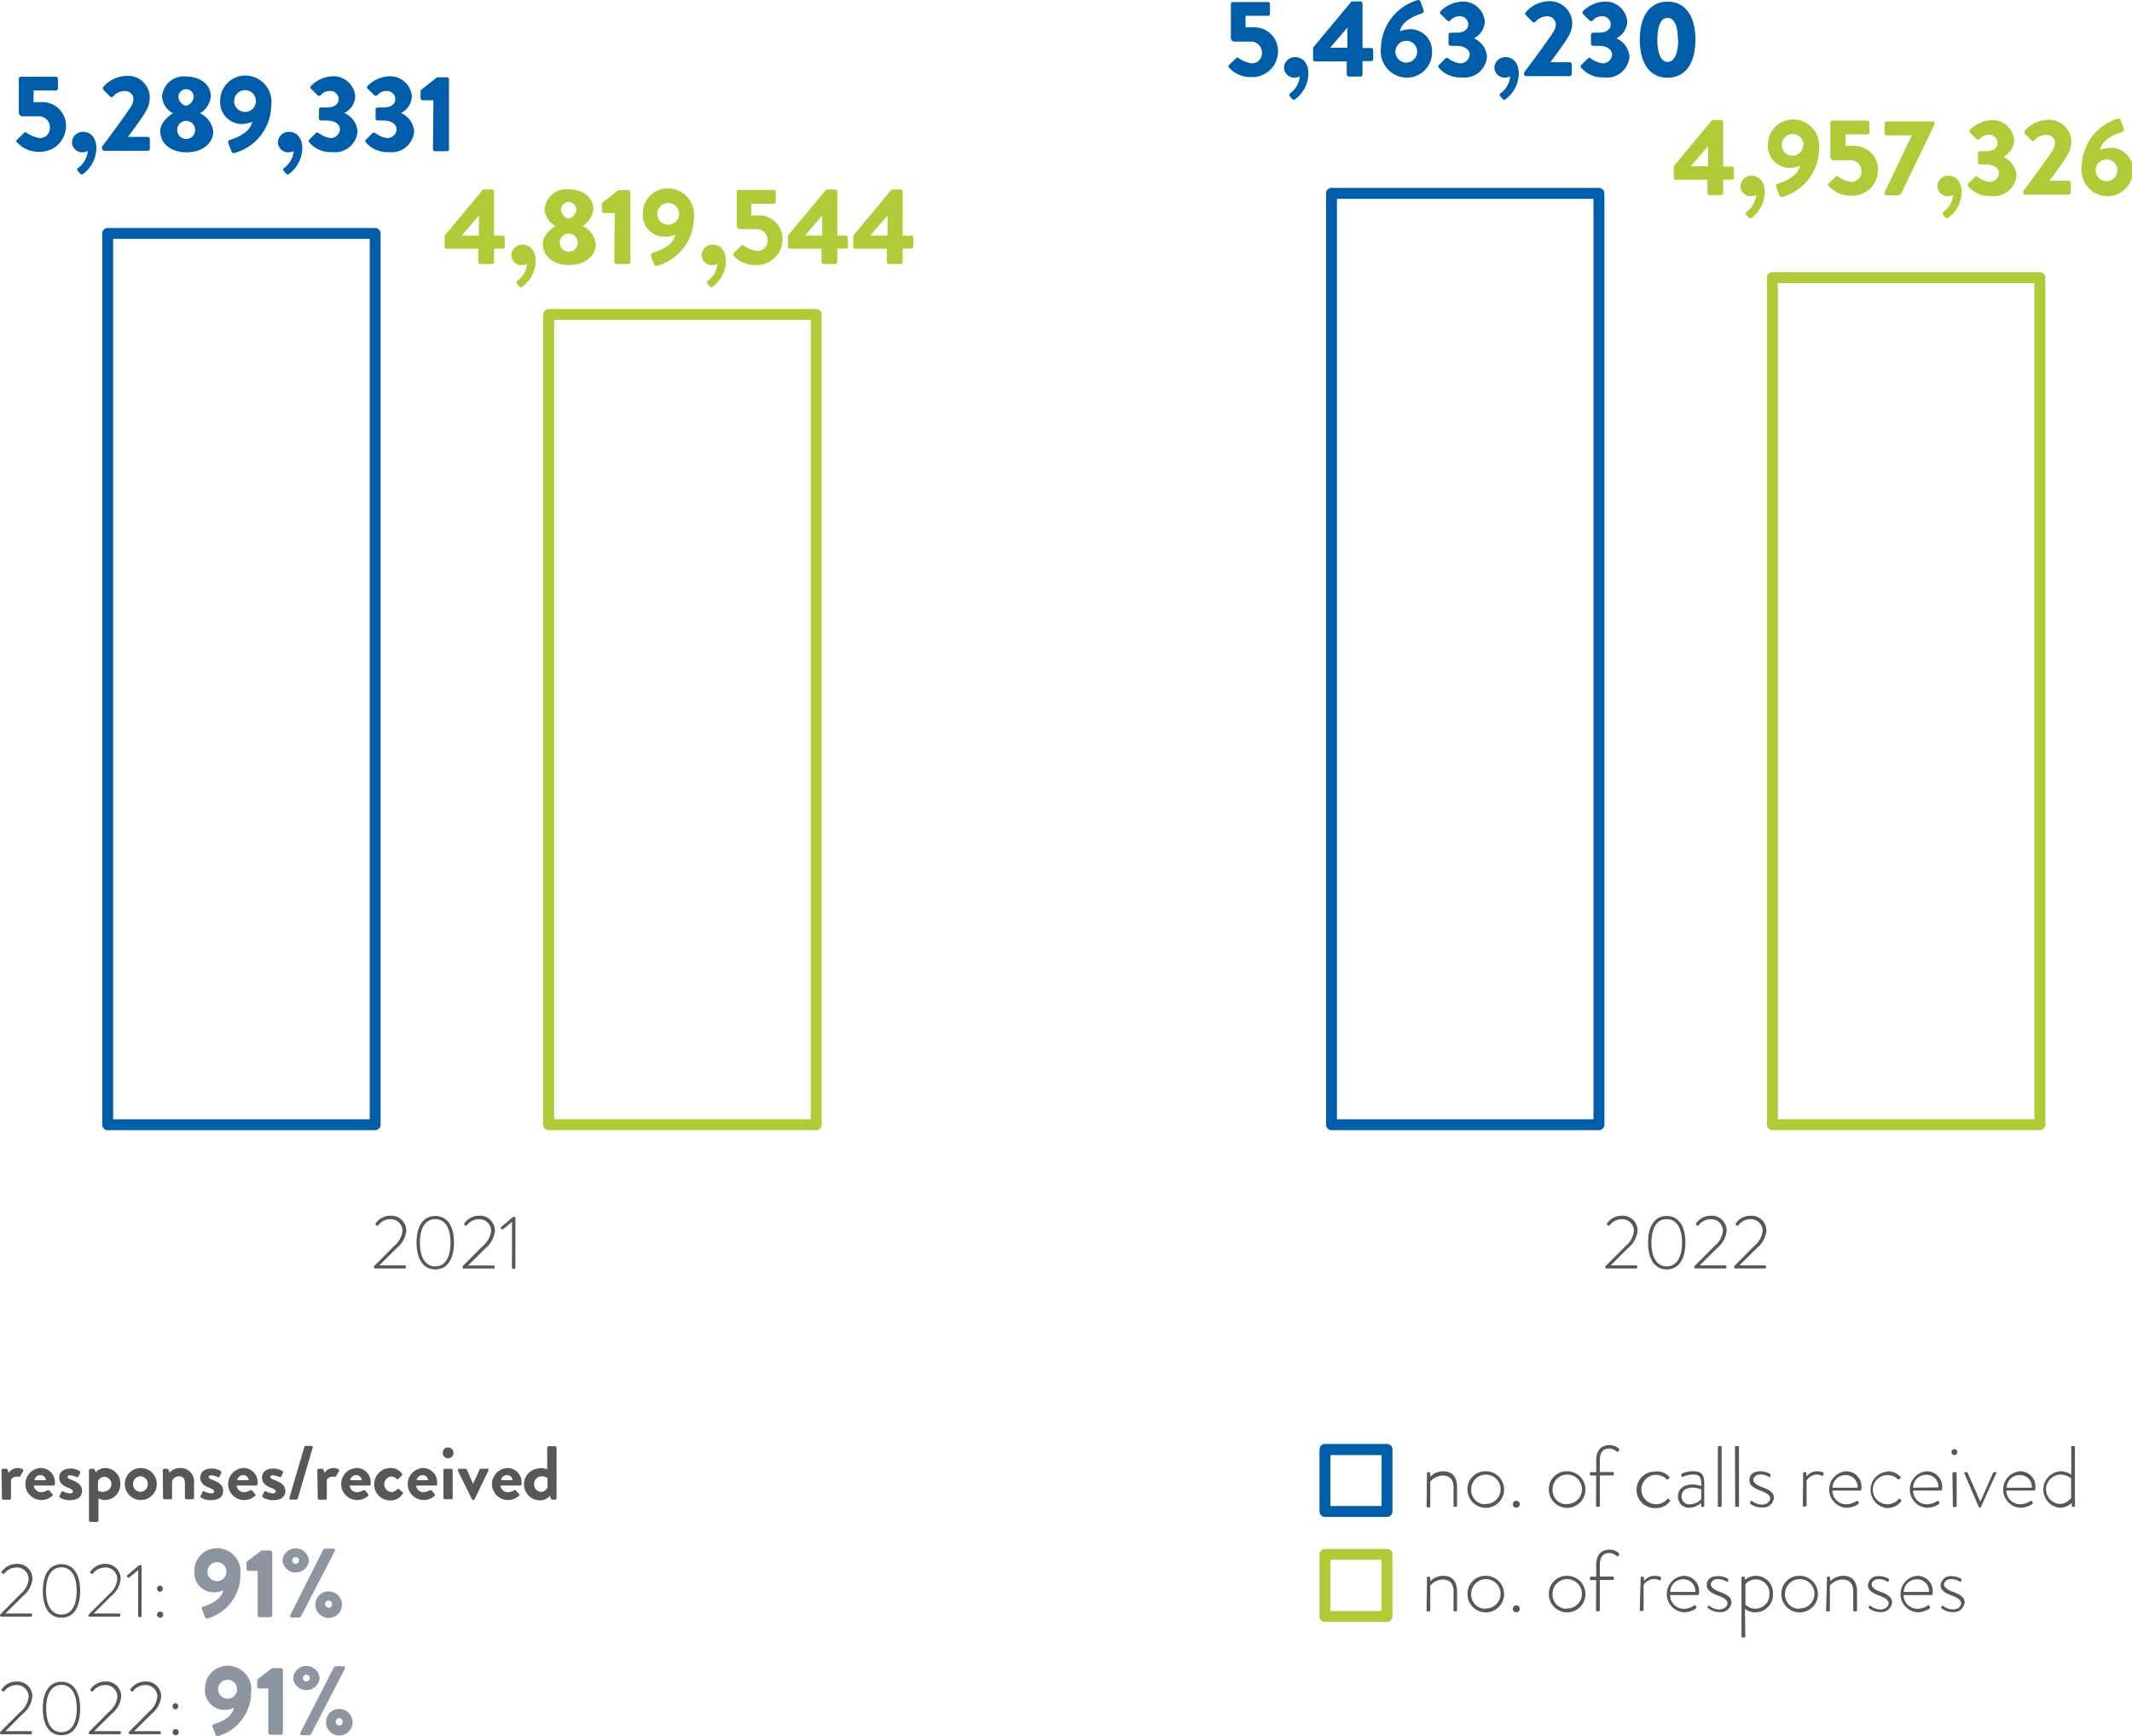 <svg xmlns="http://www.w3.org/2000/svg" viewBox="0 0 195.78 159.46"><defs><style>.cls-1{fill:#afcb37;}.cls-2{fill:#005da9;}.cls-3{fill:#575756;}.cls-4{fill:#8d96a0;}</style></defs><title>Risorsa 1</title><g id="Livello_2" data-name="Livello 2"><g id="Livello_1-2" data-name="Livello 1"><path class="cls-1" d="M677.74,212.16H653.18a.5.5,0,0,1-.5-.5v-77.8a.5.5,0,0,1,.5-.5h24.56a.5.5,0,0,1,.5.5v77.8A.5.5,0,0,1,677.74,212.16Zm-24.06-1h23.56v-76.8H653.68Z" transform="translate(-490.42 -108.36)"/><path class="cls-2" d="M637.25,212.16H612.69a.5.5,0,0,1-.5-.5V126.12a.5.5,0,0,1,.5-.5h24.56a.5.5,0,0,1,.5.5v85.54A.5.5,0,0,1,637.25,212.16Zm-24.06-1h23.56V126.62H613.19Z" transform="translate(-490.42 -108.36)"/><path class="cls-1" d="M565.37,212.16H540.81a.5.5,0,0,1-.5-.5V137.24a.5.5,0,0,1,.5-.5h24.56a.5.5,0,0,1,.5.5v74.42A.5.5,0,0,1,565.37,212.16Zm-24.06-1h23.56V137.74H541.31Z" transform="translate(-490.42 -108.36)"/><path class="cls-2" d="M524.87,212.16H500.31a.5.5,0,0,1-.5-.5V129.8a.5.5,0,0,1,.5-.5h24.56a.5.5,0,0,1,.5.5v81.86A.5.5,0,0,1,524.87,212.16Zm-24.06-1h23.56V130.3H500.81Z" transform="translate(-490.42 -108.36)"/><path class="cls-2" d="M492,121.18l.63-.62a.2.2,0,0,1,.24,0,2.89,2.89,0,0,0,1.19.48.92.92,0,0,0,.94-1,1,1,0,0,0-1-1h-1.54a.33.33,0,0,1-.31-.35v-3.09a.19.19,0,0,1,.19-.19h3.22a.19.19,0,0,1,.18.19v.88a.19.19,0,0,1-.18.19h-2.06v1.07h.71a2.17,2.17,0,0,1,2.27,2.27,2.37,2.37,0,0,1-2.46,2.29,2.64,2.64,0,0,1-2-.83C491.89,121.37,491.88,121.3,492,121.18Z" transform="translate(-490.42 -108.36)"/><path class="cls-2" d="M498.09,120.47c.49,0,1.18.38,1.18,1.51a3,3,0,0,1-1.2,2.34.19.19,0,0,1-.28,0l-.21-.24a.18.18,0,0,1,0-.28,2.16,2.16,0,0,0,.9-1.56,1.27,1.27,0,0,1-.52.11.94.94,0,0,1-.93-.93A1,1,0,0,1,498.09,120.47Z" transform="translate(-490.42 -108.36)"/><path class="cls-2" d="M499.77,121.86c.58-.76,2.06-2.77,2.65-3.66a1.47,1.47,0,0,0,.26-.76.78.78,0,0,0-.88-.72,1.43,1.43,0,0,0-1,.5.19.19,0,0,1-.28,0l-.61-.62a.19.19,0,0,1,0-.26,2.88,2.88,0,0,1,2-1,2,2,0,0,1,2.26,2,2.47,2.47,0,0,1-.39,1.29c-.31.57-1.13,1.64-1.6,2.3H504a.2.2,0,0,1,.18.19v.9a.2.2,0,0,1-.18.19h-4a.19.19,0,0,1-.19-.19Z" transform="translate(-490.42 -108.36)"/><path class="cls-2" d="M506.3,118.76v0a1.87,1.87,0,0,1-1-1.54,2,2,0,0,1,2.22-1.83c1.26,0,2.26.71,2.26,1.83a2,2,0,0,1-1,1.54v0a2.11,2.11,0,0,1,1.22,1.68c0,1.09-1,1.91-2.45,1.91s-2.41-.82-2.41-1.91C505.08,119.56,506.11,118.88,506.3,118.76Zm1.22,2.36a.8.8,0,0,0,.81-.75.82.82,0,1,0-1.63,0A.8.8,0,0,0,507.52,121.12Zm.69-3.87a.7.7,0,0,0-1.4,0,.91.91,0,0,0,.69.83A.93.93,0,0,0,508.21,117.25Z" transform="translate(-490.42 -108.36)"/><path class="cls-2" d="M511.58,121.19c.47-.15,1.8-.61,2-1.64a2.78,2.78,0,0,1-.94.2,2,2,0,0,1-2-2.16,2.3,2.3,0,0,1,2.29-2.29,2.41,2.41,0,0,1,2.4,2.72,4.62,4.62,0,0,1-3.35,4.39.24.24,0,0,1-.31-.16l-.29-.77C511.35,121.36,511.38,121.25,511.58,121.19Zm2.34-3.55a1,1,0,1,0-1,1A1,1,0,0,0,513.92,117.64Z" transform="translate(-490.42 -108.36)"/><path class="cls-2" d="M517,120.47c.49,0,1.18.38,1.18,1.51a3,3,0,0,1-1.2,2.34.19.19,0,0,1-.28,0l-.21-.24a.18.18,0,0,1,0-.28,2.16,2.16,0,0,0,.9-1.56,1.27,1.27,0,0,1-.52.11.94.94,0,0,1-.93-.93A1,1,0,0,1,517,120.47Z" transform="translate(-490.42 -108.36)"/><path class="cls-2" d="M518.8,121.21l.63-.63a.19.19,0,0,1,.25,0,2.35,2.35,0,0,0,1.1.46.86.86,0,0,0,.86-.8c0-.44-.44-.81-1.18-.81h-.56a.2.2,0,0,1-.19-.19v-.82a.19.19,0,0,1,.19-.19h.56c.7,0,1.06-.34,1.06-.77a.77.77,0,0,0-.8-.75,1.13,1.13,0,0,0-.86.4.19.19,0,0,1-.27,0l-.61-.6a.18.18,0,0,1,0-.26,2.93,2.93,0,0,1,1.9-.88,2,2,0,0,1,2.16,1.83,1.79,1.79,0,0,1-1,1.54v0a2,2,0,0,1,1.21,1.68,2.07,2.07,0,0,1-2.33,1.91,2.58,2.58,0,0,1-2.1-.89A.2.2,0,0,1,518.8,121.21Z" transform="translate(-490.42 -108.36)"/><path class="cls-2" d="M524,121.21l.63-.63a.19.19,0,0,1,.25,0,2.35,2.35,0,0,0,1.1.46.86.86,0,0,0,.86-.8c0-.44-.44-.81-1.19-.81h-.55a.2.2,0,0,1-.19-.19v-.82a.19.19,0,0,1,.19-.19h.55c.71,0,1.07-.34,1.07-.77a.77.77,0,0,0-.8-.75,1.13,1.13,0,0,0-.86.4.19.19,0,0,1-.27,0l-.61-.6a.18.18,0,0,1,0-.26,2.93,2.93,0,0,1,1.9-.88,2,2,0,0,1,2.16,1.83,1.79,1.79,0,0,1-1,1.54v0a2,2,0,0,1,1.21,1.68,2.07,2.07,0,0,1-2.33,1.91,2.58,2.58,0,0,1-2.1-.89A.2.2,0,0,1,524,121.21Z" transform="translate(-490.42 -108.36)"/><path class="cls-2" d="M530.22,117.57h-1a.19.19,0,0,1-.18-.19v-.63a.28.28,0,0,1,.06-.15l1.45-1.14h.92a.19.19,0,0,1,.18.19v6.41a.19.19,0,0,1-.18.19h-1.1a.18.18,0,0,1-.19-.19Z" transform="translate(-490.42 -108.36)"/><path class="cls-2" d="M603.3,114.32l.63-.62a.2.2,0,0,1,.24,0,2.89,2.89,0,0,0,1.19.48.92.92,0,0,0,.94-1,1,1,0,0,0-1-1h-1.54a.33.33,0,0,1-.31-.35v-3.09a.19.19,0,0,1,.19-.19h3.21a.19.19,0,0,1,.19.19v.88a.19.19,0,0,1-.19.19h-2.05v1.06h.71a2.18,2.18,0,0,1,2.27,2.28,2.37,2.37,0,0,1-2.46,2.29,2.64,2.64,0,0,1-2-.83C603.19,114.51,603.18,114.44,603.3,114.32Z" transform="translate(-490.42 -108.36)"/><path class="cls-2" d="M609.39,113.61c.49,0,1.18.38,1.18,1.51a3,3,0,0,1-1.2,2.34.19.19,0,0,1-.28,0l-.21-.24a.18.18,0,0,1,0-.28,2.16,2.16,0,0,0,.9-1.56,1.27,1.27,0,0,1-.52.11.94.94,0,0,1-.93-.93A1,1,0,0,1,609.39,113.61Z" transform="translate(-490.42 -108.36)"/><path class="cls-2" d="M611,113.79v-1.06l3.48-4.18a.2.2,0,0,1,.16-.06h.71a.19.19,0,0,1,.19.19v4.09h.79a.18.18,0,0,1,.19.18v.83a.19.19,0,0,1-.19.19h-.79v1.23a.2.2,0,0,1-.19.19h-1.06a.21.21,0,0,1-.2-.19V114h-2.92A.19.19,0,0,1,611,113.79Zm3.15-1.05v-1.85l-1.58,1.85Z" transform="translate(-490.42 -108.36)"/><path class="cls-2" d="M620.56,108.38a.24.24,0,0,1,.32.16l.28.77c0,.12,0,.23-.19.29-.47.15-1.79.61-2,1.63a2.87,2.87,0,0,1,.95-.19,2,2,0,0,1,2,2.16,2.3,2.3,0,0,1-2.28,2.29,2.42,2.42,0,0,1-2.41-2.72A4.7,4.7,0,0,1,620.56,108.38Zm-1,5.73a1,1,0,1,0-1-1A1,1,0,0,0,619.6,114.11Z" transform="translate(-490.42 -108.36)"/><path class="cls-2" d="M622.53,114.35l.63-.63a.19.19,0,0,1,.25,0,2.4,2.4,0,0,0,1.1.46.87.87,0,0,0,.87-.8c0-.44-.45-.81-1.19-.81h-.56a.2.2,0,0,1-.19-.19v-.83a.19.19,0,0,1,.19-.19h.56c.7,0,1.06-.34,1.06-.76a.76.76,0,0,0-.79-.75,1.14,1.14,0,0,0-.87.4.19.19,0,0,1-.27,0l-.61-.6a.18.18,0,0,1,0-.26,2.94,2.94,0,0,1,1.91-.88,2,2,0,0,1,2.15,1.83,1.81,1.81,0,0,1-1,1.54v0a2,2,0,0,1,1.2,1.68,2.07,2.07,0,0,1-2.33,1.91,2.58,2.58,0,0,1-2.1-.89A.2.2,0,0,1,622.53,114.35Z" transform="translate(-490.42 -108.36)"/><path class="cls-2" d="M628.71,113.61c.49,0,1.18.38,1.18,1.51a3,3,0,0,1-1.2,2.34.19.19,0,0,1-.28,0l-.21-.24a.18.18,0,0,1,0-.28,2.16,2.16,0,0,0,.9-1.56,1.27,1.27,0,0,1-.52.11.94.94,0,0,1-.93-.93A1,1,0,0,1,628.71,113.61Z" transform="translate(-490.42 -108.36)"/><path class="cls-2" d="M630.39,115c.58-.76,2.06-2.77,2.65-3.67a1.46,1.46,0,0,0,.25-.75.77.77,0,0,0-.87-.72,1.41,1.41,0,0,0-1,.5.19.19,0,0,1-.28,0l-.61-.62a.19.19,0,0,1,0-.26,2.87,2.87,0,0,1,2-1,2.06,2.06,0,0,1,2.27,2,2.52,2.52,0,0,1-.39,1.29c-.32.57-1.14,1.64-1.61,2.3h1.76a.2.2,0,0,1,.19.19v.9a.2.2,0,0,1-.19.19h-4a.19.19,0,0,1-.19-.19Z" transform="translate(-490.42 -108.36)"/><path class="cls-2" d="M635.61,114.35l.63-.63a.19.19,0,0,1,.25,0,2.4,2.4,0,0,0,1.1.46.87.87,0,0,0,.87-.8c0-.44-.45-.81-1.19-.81h-.56a.2.2,0,0,1-.19-.19v-.83a.19.19,0,0,1,.19-.19h.56c.7,0,1.06-.34,1.06-.76a.76.76,0,0,0-.79-.75,1.14,1.14,0,0,0-.87.4.19.19,0,0,1-.27,0l-.61-.6a.18.18,0,0,1,0-.26,2.94,2.94,0,0,1,1.91-.88,2,2,0,0,1,2.15,1.83,1.81,1.81,0,0,1-1,1.54v0a2,2,0,0,1,1.2,1.68,2.07,2.07,0,0,1-2.32,1.91,2.59,2.59,0,0,1-2.11-.89A.2.2,0,0,1,635.61,114.35Z" transform="translate(-490.42 -108.36)"/><path class="cls-2" d="M641,112c0-2.18.93-3.49,2.55-3.49s2.56,1.31,2.56,3.49-.93,3.5-2.56,3.5S641,114.18,641,112Zm3.5,0c0-1.3-.34-2-.95-2s-.94.74-.94,2,.34,2.05.94,2.05S644.53,113.31,644.53,112Z" transform="translate(-490.42 -108.36)"/><path class="cls-1" d="M531.25,131V130l3.48-4.18a.18.18,0,0,1,.15-.06h.72a.19.19,0,0,1,.19.19V130h.79a.18.18,0,0,1,.19.18V131a.19.19,0,0,1-.19.19h-.79v1.23a.2.2,0,0,1-.19.19h-1.07a.2.2,0,0,1-.19-.19V131.2h-2.92A.19.19,0,0,1,531.25,131Zm3.15-1v-1.85L532.82,130Z" transform="translate(-490.42 -108.36)"/><path class="cls-1" d="M538.43,130.83c.49,0,1.18.38,1.18,1.51a3,3,0,0,1-1.2,2.34.19.19,0,0,1-.28,0l-.21-.24a.18.18,0,0,1,0-.28,2.16,2.16,0,0,0,.9-1.56,1.27,1.27,0,0,1-.52.11.94.94,0,0,1-.93-.93A1,1,0,0,1,538.43,130.83Z" transform="translate(-490.42 -108.36)"/><path class="cls-1" d="M541.43,129.12v0a1.89,1.89,0,0,1-1-1.54,2,2,0,0,1,2.22-1.83c1.26,0,2.26.71,2.26,1.83a2,2,0,0,1-1,1.53v0a2.11,2.11,0,0,1,1.22,1.68c0,1.09-1,1.91-2.45,1.91s-2.41-.82-2.41-1.91C540.21,129.92,541.24,129.23,541.43,129.12Zm1.22,2.36a.81.81,0,0,0,.81-.75.82.82,0,1,0-1.63,0A.8.8,0,0,0,542.65,131.48Zm.69-3.87a.7.7,0,0,0-1.4,0,.91.91,0,0,0,.69.83A.93.93,0,0,0,543.34,127.61Z" transform="translate(-490.42 -108.36)"/><path class="cls-1" d="M546.87,127.93h-1a.19.19,0,0,1-.18-.19v-.63a.28.28,0,0,1,.06-.15l1.46-1.14h.92a.19.19,0,0,1,.17.19v6.41a.19.19,0,0,1-.17.19h-1.11a.19.19,0,0,1-.19-.19Z" transform="translate(-490.42 -108.36)"/><path class="cls-1" d="M550.45,131.55c.47-.15,1.79-.61,2-1.64a2.88,2.88,0,0,1-1,.2,2,2,0,0,1-2-2.16,2.29,2.29,0,0,1,2.28-2.29,2.42,2.42,0,0,1,2.41,2.72,4.62,4.62,0,0,1-3.36,4.39.24.24,0,0,1-.31-.16l-.29-.77C550.21,131.72,550.25,131.61,550.45,131.55Zm2.33-3.55a1,1,0,1,0-1,1A1,1,0,0,0,552.78,128Z" transform="translate(-490.42 -108.36)"/><path class="cls-1" d="M555.91,130.83c.48,0,1.17.38,1.17,1.51a3,3,0,0,1-1.2,2.34.18.18,0,0,1-.27,0l-.21-.24a.18.18,0,0,1,0-.28,2.19,2.19,0,0,0,.9-1.56,1.35,1.35,0,0,1-.53.11.94.94,0,0,1-.92-.93A1,1,0,0,1,555.91,130.83Z" transform="translate(-490.42 -108.36)"/><path class="cls-1" d="M557.86,131.54l.62-.62a.2.2,0,0,1,.24,0,2.89,2.89,0,0,0,1.19.48.93.93,0,0,0,1-1,1,1,0,0,0-1-1h-1.54a.32.32,0,0,1-.3-.35V126a.19.19,0,0,1,.18-.19h3.22a.19.19,0,0,1,.19.19v.88a.19.19,0,0,1-.19.19h-2.06v1.07H560a2.17,2.17,0,0,1,2.28,2.27,2.37,2.37,0,0,1-2.47,2.29,2.59,2.59,0,0,1-2-.83C557.75,131.73,557.74,131.66,557.86,131.54Z" transform="translate(-490.42 -108.36)"/><path class="cls-1" d="M562.77,131V130l3.48-4.18a.18.18,0,0,1,.15-.06h.72a.19.19,0,0,1,.19.19V130h.79a.18.18,0,0,1,.19.18V131a.19.19,0,0,1-.19.19h-.79v1.23a.2.2,0,0,1-.19.19h-1.07a.2.2,0,0,1-.19-.19V131.2H563A.19.19,0,0,1,562.77,131Zm3.15-1v-1.85L564.33,130Z" transform="translate(-490.42 -108.36)"/><path class="cls-1" d="M568.77,131V130l3.48-4.18a.18.18,0,0,1,.15-.06h.72a.19.19,0,0,1,.19.19V130h.79a.18.18,0,0,1,.19.18V131a.19.19,0,0,1-.19.19h-.79v1.23a.2.2,0,0,1-.19.19h-1.07a.2.2,0,0,1-.19-.19V131.2H569A.19.19,0,0,1,568.77,131Zm3.15-1v-1.85L570.33,130Z" transform="translate(-490.42 -108.36)"/><path class="cls-1" d="M644.12,124.68v-1.06l3.48-4.18a.18.18,0,0,1,.15-.06h.72a.19.19,0,0,1,.19.19v4.09h.79a.18.18,0,0,1,.19.18v.83a.19.19,0,0,1-.19.19h-.79v1.23a.2.2,0,0,1-.19.19h-1.07a.2.2,0,0,1-.19-.19v-1.22h-2.92A.19.19,0,0,1,644.12,124.68Zm3.15-1.05v-1.85l-1.58,1.85Z" transform="translate(-490.42 -108.36)"/><path class="cls-1" d="M651.3,124.5c.49,0,1.18.38,1.18,1.51a3,3,0,0,1-1.2,2.34.19.19,0,0,1-.28,0l-.21-.24a.18.18,0,0,1,0-.28,2.16,2.16,0,0,0,.9-1.56,1.27,1.27,0,0,1-.52.11.94.94,0,0,1-.93-.93A1,1,0,0,1,651.3,124.5Z" transform="translate(-490.42 -108.36)"/><path class="cls-1" d="M653.71,125.22c.47-.15,1.79-.61,2-1.64a2.78,2.78,0,0,1-.94.2,2,2,0,0,1-2-2.16,2.3,2.3,0,0,1,2.29-2.29,2.41,2.41,0,0,1,2.4,2.71,4.62,4.62,0,0,1-3.35,4.4.24.24,0,0,1-.31-.16l-.29-.77C653.48,125.39,653.51,125.28,653.71,125.22Zm2.33-3.55a1,1,0,1,0-1,1A1,1,0,0,0,656,121.67Z" transform="translate(-490.42 -108.36)"/><path class="cls-1" d="M658.35,125.21l.63-.62a.2.2,0,0,1,.24,0,2.89,2.89,0,0,0,1.19.48.92.92,0,0,0,.94-1,1,1,0,0,0-1-1h-1.54a.33.33,0,0,1-.31-.35v-3.09a.19.19,0,0,1,.19-.19h3.21a.19.19,0,0,1,.19.19v.88a.19.19,0,0,1-.19.19h-2v1.06h.71a2.18,2.18,0,0,1,2.27,2.28,2.37,2.37,0,0,1-2.46,2.29,2.64,2.64,0,0,1-2-.83C658.24,125.4,658.23,125.33,658.35,125.21Z" transform="translate(-490.42 -108.36)"/><path class="cls-1" d="M663.49,126l2.49-5.21h-2.31a.2.2,0,0,1-.19-.19v-.9a.2.2,0,0,1,.19-.19h4.21a.2.2,0,0,1,.19.19v.07l-3,6.24c-.12.25-.25.29-.4.29h-1a.19.19,0,0,1-.2-.19Z" transform="translate(-490.42 -108.36)"/><path class="cls-1" d="M669.38,124.5c.48,0,1.17.38,1.17,1.51a3,3,0,0,1-1.2,2.34.18.18,0,0,1-.27,0l-.21-.24a.19.19,0,0,1,0-.28,2.19,2.19,0,0,0,.91-1.56,1.35,1.35,0,0,1-.53.11.94.94,0,0,1-.92-.93A1,1,0,0,1,669.38,124.5Z" transform="translate(-490.42 -108.36)"/><path class="cls-1" d="M671.14,125.24l.63-.63a.19.19,0,0,1,.25,0,2.35,2.35,0,0,0,1.1.46.87.87,0,0,0,.86-.8c0-.44-.44-.81-1.19-.81h-.55a.2.2,0,0,1-.19-.19v-.83a.19.19,0,0,1,.19-.19h.55c.71,0,1.07-.33,1.07-.76a.77.77,0,0,0-.8-.75,1.11,1.11,0,0,0-.86.4.19.19,0,0,1-.27,0l-.61-.6a.18.18,0,0,1,0-.26,2.93,2.93,0,0,1,1.9-.88,2,2,0,0,1,2.16,1.83,1.8,1.8,0,0,1-1,1.54v0a2,2,0,0,1,1.21,1.68,2.07,2.07,0,0,1-2.33,1.91,2.58,2.58,0,0,1-2.1-.89A.2.2,0,0,1,671.14,125.24Z" transform="translate(-490.42 -108.36)"/><path class="cls-1" d="M676.23,125.89c.58-.76,2.06-2.77,2.65-3.66a1.59,1.59,0,0,0,.25-.76.78.78,0,0,0-.88-.72,1.4,1.4,0,0,0-1,.5.19.19,0,0,1-.28,0l-.61-.62a.19.19,0,0,1,0-.26,2.87,2.87,0,0,1,2-1,2.06,2.06,0,0,1,2.27,2,2.5,2.5,0,0,1-.39,1.29c-.32.57-1.14,1.64-1.61,2.3h1.76a.2.2,0,0,1,.19.19v.9a.2.2,0,0,1-.19.19h-4a.19.19,0,0,1-.19-.19Z" transform="translate(-490.42 -108.36)"/><path class="cls-1" d="M684.86,119.27a.23.23,0,0,1,.31.16l.29.77c0,.12,0,.23-.19.29-.47.15-1.8.61-2,1.63a3.15,3.15,0,0,1,1-.19,2,2,0,0,1,2,2.16,2.3,2.3,0,0,1-2.29,2.29,2.41,2.41,0,0,1-2.4-2.72A4.69,4.69,0,0,1,684.86,119.27Zm-1,5.73a1,1,0,1,0-1-1A1,1,0,0,0,683.89,125Z" transform="translate(-490.42 -108.36)"/><path class="cls-3" d="M524.75,224.67l1.85-1.86a2.1,2.1,0,0,0,.78-1.39,1.08,1.08,0,0,0-1.18-1.08,1.38,1.38,0,0,0-1.06.57.09.09,0,0,1-.14,0l-.08-.07a.08.08,0,0,1,0-.12,1.6,1.6,0,0,1,1.3-.7,1.38,1.38,0,0,1,1.51,1.38,2.35,2.35,0,0,1-.88,1.59l-1.6,1.59h2.35a.09.09,0,0,1,.09.09v.1a.09.09,0,0,1-.09.09h-2.74a.08.08,0,0,1-.09-.08Z" transform="translate(-490.42 -108.36)"/><path class="cls-3" d="M528.67,222.49c0-1.53.63-2.45,1.72-2.45s1.72.92,1.72,2.45-.63,2.46-1.72,2.46S528.67,224,528.67,222.49Zm3.12,0c0-1.36-.5-2.16-1.4-2.16s-1.41.8-1.41,2.16.51,2.18,1.41,2.18S531.79,223.87,531.79,222.49Z" transform="translate(-490.42 -108.36)"/><path class="cls-3" d="M532.89,224.67l1.85-1.86a2.1,2.1,0,0,0,.78-1.39,1.08,1.08,0,0,0-1.18-1.08,1.38,1.38,0,0,0-1.06.57.09.09,0,0,1-.14,0l-.08-.07a.08.08,0,0,1,0-.12,1.62,1.62,0,0,1,1.3-.7,1.38,1.38,0,0,1,1.51,1.38A2.35,2.35,0,0,1,535,223l-1.6,1.59h2.35a.1.1,0,0,1,.1.09v.1a.1.1,0,0,1-.1.09H533a.08.08,0,0,1-.09-.08Z" transform="translate(-490.42 -108.36)"/><path class="cls-3" d="M537.44,220.58l-.84.69a.06.06,0,0,1-.1,0l-.08-.1a.06.06,0,0,1,0-.1l1.12-.95h.11a.09.09,0,0,1,.1.09v4.59a.09.09,0,0,1-.09.09h-.14a.09.09,0,0,1-.09-.09Z" transform="translate(-490.42 -108.36)"/><path class="cls-3" d="M637.83,224.67l1.86-1.86a2.08,2.08,0,0,0,.77-1.39,1.07,1.07,0,0,0-1.17-1.08,1.4,1.4,0,0,0-1.07.57.09.09,0,0,1-.14,0l-.08-.07a.07.07,0,0,1,0-.12,1.6,1.6,0,0,1,1.3-.7,1.37,1.37,0,0,1,1.5,1.38,2.31,2.31,0,0,1-.88,1.59l-1.59,1.59h2.35a.09.09,0,0,1,.09.09v.1a.09.09,0,0,1-.09.09h-2.75a.09.09,0,0,1-.09-.08Z" transform="translate(-490.42 -108.36)"/><path class="cls-3" d="M641.76,222.49c0-1.53.62-2.45,1.71-2.45s1.72.92,1.72,2.45-.62,2.46-1.72,2.46S641.76,224,641.76,222.49Zm3.12,0c0-1.36-.51-2.16-1.41-2.16s-1.4.8-1.4,2.16.5,2.18,1.4,2.18S644.88,223.87,644.88,222.49Z" transform="translate(-490.42 -108.36)"/><path class="cls-3" d="M646,224.67l1.85-1.86a2.06,2.06,0,0,0,.78-1.39,1.07,1.07,0,0,0-1.17-1.08,1.38,1.38,0,0,0-1.07.57.09.09,0,0,1-.14,0l-.08-.07a.08.08,0,0,1,0-.12,1.63,1.63,0,0,1,1.31-.7,1.37,1.37,0,0,1,1.5,1.38,2.35,2.35,0,0,1-.88,1.59l-1.6,1.59h2.36a.09.09,0,0,1,.09.09v.1a.09.09,0,0,1-.09.09h-2.75a.08.08,0,0,1-.09-.08Z" transform="translate(-490.42 -108.36)"/><path class="cls-3" d="M649.65,224.67l1.85-1.86a2.1,2.1,0,0,0,.78-1.39,1.08,1.08,0,0,0-1.18-1.08,1.38,1.38,0,0,0-1.06.57.09.09,0,0,1-.14,0l-.08-.07a.08.08,0,0,1,0-.12,1.62,1.62,0,0,1,1.3-.7,1.38,1.38,0,0,1,1.51,1.38,2.35,2.35,0,0,1-.88,1.59l-1.6,1.59h2.35a.1.1,0,0,1,.1.09v.1a.1.1,0,0,1-.1.09h-2.74a.08.08,0,0,1-.09-.08Z" transform="translate(-490.42 -108.36)"/><path class="cls-3" d="M490.56,243.4a.13.13,0,0,1,.13-.14H491a.13.13,0,0,1,.12.09l.1.28a1,1,0,0,1,.79-.44c.33,0,.63.11.54.28l-.26.46a.12.12,0,0,1-.16.06.62.62,0,0,0-.2,0,.57.57,0,0,0-.5.29v1.69c0,.1-.06.13-.16.13h-.54a.13.13,0,0,1-.13-.13Z" transform="translate(-490.42 -108.36)"/><path class="cls-3" d="M494.15,243.19a1.29,1.29,0,0,1,1.31,1.31s0,.14,0,.18a.14.14,0,0,1-.14.12h-1.79a.67.67,0,0,0,.67.61,1,1,0,0,0,.55-.17c.07,0,.13-.06.18,0l.29.33a.11.11,0,0,1,0,.18,1.49,1.49,0,0,1-1,.38,1.47,1.47,0,0,1,0-2.94Zm.49,1.12a.51.51,0,0,0-.51-.47.56.56,0,0,0-.55.47Z" transform="translate(-490.42 -108.36)"/><path class="cls-3" d="M495.89,245.73l.19-.38a.11.11,0,0,1,.16,0,1.58,1.58,0,0,0,.64.17c.14,0,.24-.06.24-.18s-.1-.2-.47-.35c-.54-.21-.79-.49-.79-.92s.31-.83,1-.83a1.6,1.6,0,0,1,.86.22.15.15,0,0,1,.06.19l-.17.36a.14.14,0,0,1-.17,0,1.67,1.67,0,0,0-.58-.15c-.17,0-.24.07-.24.16s.13.17.39.27c.53.21.94.44.94,1s-.41.85-1.11.85a1.57,1.57,0,0,1-.93-.25A.13.13,0,0,1,495.89,245.73Z" transform="translate(-490.42 -108.36)"/><path class="cls-3" d="M499.46,248c0,.09,0,.14-.17.14h-.56a.15.15,0,0,1-.14-.14V243.4a.14.14,0,0,1,.14-.14H499a.13.13,0,0,1,.12.09l.09.23a1.23,1.23,0,0,1,.91-.39,1.41,1.41,0,0,1,1.35,1.47,1.43,1.43,0,0,1-1.39,1.47,1.32,1.32,0,0,1-.62-.15Zm.51-2.65a.69.69,0,0,0,.68-.72A.67.67,0,0,0,500,244a.6.6,0,0,0-.58.43v.84A.93.93,0,0,0,500,245.38Z" transform="translate(-490.42 -108.36)"/><path class="cls-3" d="M503.31,243.19a1.47,1.47,0,1,1-1.43,1.47A1.47,1.47,0,0,1,503.31,243.19Zm0,2.19a.7.7,0,0,0,.68-.72.69.69,0,0,0-.68-.71.69.69,0,0,0-.67.71A.69.69,0,0,0,503.31,245.38Z" transform="translate(-490.42 -108.36)"/><path class="cls-3" d="M505.37,243.4a.13.13,0,0,1,.13-.14h.27a.13.13,0,0,1,.12.09l.1.26a1.31,1.31,0,0,1,1-.42,1.24,1.24,0,0,1,1.25,1.4v1.34a.13.13,0,0,1-.13.13h-.58a.13.13,0,0,1-.13-.13v-1.39c0-.36-.19-.59-.52-.59a.7.7,0,0,0-.66.44v1.54c0,.1,0,.13-.18.13h-.52a.13.13,0,0,1-.13-.13Z" transform="translate(-490.42 -108.36)"/><path class="cls-3" d="M508.85,245.73l.19-.38a.11.11,0,0,1,.16,0,1.52,1.52,0,0,0,.64.17c.14,0,.24-.06.24-.18s-.1-.2-.47-.35c-.54-.21-.8-.49-.8-.92s.32-.83,1-.83a1.61,1.61,0,0,1,.87.22.16.16,0,0,1,.06.19l-.18.36a.14.14,0,0,1-.17,0,1.6,1.6,0,0,0-.58-.15c-.16,0-.23.07-.23.16s.12.17.38.27c.54.21.95.44.95,1s-.41.85-1.12.85a1.62,1.62,0,0,1-.93-.25A.13.13,0,0,1,508.85,245.73Z" transform="translate(-490.42 -108.36)"/><path class="cls-3" d="M512.77,243.19a1.29,1.29,0,0,1,1.31,1.31s0,.14,0,.18a.14.14,0,0,1-.14.12h-1.79a.67.67,0,0,0,.67.61,1,1,0,0,0,.55-.17c.07,0,.13-.06.18,0l.29.33a.11.11,0,0,1,0,.18,1.49,1.49,0,0,1-1,.38,1.47,1.47,0,0,1,0-2.94Zm.49,1.12a.51.51,0,0,0-.51-.47.56.56,0,0,0-.55.47Z" transform="translate(-490.42 -108.36)"/><path class="cls-3" d="M514.51,245.73l.19-.38a.11.11,0,0,1,.16,0,1.58,1.58,0,0,0,.64.17c.14,0,.24-.06.24-.18s-.1-.2-.47-.35c-.54-.21-.79-.49-.79-.92s.31-.83,1-.83a1.6,1.6,0,0,1,.86.22.15.15,0,0,1,.06.19l-.17.36a.15.15,0,0,1-.17,0,1.67,1.67,0,0,0-.58-.15c-.17,0-.24.07-.24.16s.12.17.38.27c.54.21,1,.44,1,1s-.41.85-1.11.85a1.63,1.63,0,0,1-.94-.25A.13.13,0,0,1,514.51,245.73Z" transform="translate(-490.42 -108.36)"/><path class="cls-3" d="M518.37,241.25a.13.13,0,0,1,.13-.09h.5c.1,0,.15.08.13.18L517.76,246a.14.14,0,0,1-.13.09h-.51a.12.12,0,0,1-.12-.17Z" transform="translate(-490.42 -108.36)"/><path class="cls-3" d="M519.56,243.4a.13.13,0,0,1,.13-.14H520a.13.13,0,0,1,.12.09l.1.28a1,1,0,0,1,.79-.44c.33,0,.63.11.54.28l-.26.46a.12.12,0,0,1-.16.06.62.62,0,0,0-.2,0,.57.57,0,0,0-.5.29v1.69c0,.1-.06.13-.16.13h-.54a.13.13,0,0,1-.13-.13Z" transform="translate(-490.42 -108.36)"/><path class="cls-3" d="M523.15,243.19a1.29,1.29,0,0,1,1.31,1.31s0,.14,0,.18a.14.14,0,0,1-.14.12h-1.79a.67.67,0,0,0,.67.61,1,1,0,0,0,.55-.17c.07,0,.13-.06.18,0l.29.33a.11.11,0,0,1,0,.18,1.49,1.49,0,0,1-1,.38,1.47,1.47,0,0,1,0-2.94Zm.49,1.12a.51.51,0,0,0-.51-.47.56.56,0,0,0-.55.47Z" transform="translate(-490.42 -108.36)"/><path class="cls-3" d="M526.32,243.19a1.29,1.29,0,0,1,1,.5.14.14,0,0,1,0,.2l-.32.3c-.06.06-.12,0-.17,0a.7.7,0,0,0-.49-.22.72.72,0,0,0,0,1.43.73.73,0,0,0,.56-.27.13.13,0,0,1,.17,0l.3.26c.07.06.1.13,0,.2a1.25,1.25,0,0,1-1.11.58,1.47,1.47,0,0,1-1.48-1.47A1.5,1.5,0,0,1,526.32,243.19Z" transform="translate(-490.42 -108.36)"/><path class="cls-3" d="M529.25,243.19a1.29,1.29,0,0,1,1.31,1.31,1.1,1.1,0,0,1,0,.18.13.13,0,0,1-.13.12h-1.79a.66.66,0,0,0,.67.61,1,1,0,0,0,.55-.17c.07,0,.13-.06.18,0l.29.33a.12.12,0,0,1,0,.18,1.5,1.5,0,0,1-1,.38,1.47,1.47,0,0,1,0-2.94Zm.49,1.12a.52.52,0,0,0-.51-.47.56.56,0,0,0-.55.47Z" transform="translate(-490.42 -108.36)"/><path class="cls-3" d="M531.08,241.79a.48.48,0,0,1,.48-.49.49.49,0,1,1,0,1A.48.48,0,0,1,531.08,241.79Zm.06,1.61a.14.14,0,0,1,.14-.14h.58a.13.13,0,0,1,.13.14v2.53a.13.13,0,0,1-.13.13h-.58a.14.14,0,0,1-.14-.13Z" transform="translate(-490.42 -108.36)"/><path class="cls-3" d="M532.46,243.43c0-.09,0-.17.1-.17h.61a.12.12,0,0,1,.12.08l.57,1.3h0l.6-1.3c0-.07.09-.08.17-.08h.54c.11,0,.15.08.1.17L534,246.06a.13.13,0,0,1-.12.07h0a.14.14,0,0,1-.12-.07Z" transform="translate(-490.42 -108.36)"/><path class="cls-3" d="M537,243.19a1.29,1.29,0,0,1,1.31,1.31,1.1,1.1,0,0,1,0,.18.14.14,0,0,1-.13.12h-1.79a.66.66,0,0,0,.67.61.94.94,0,0,0,.54-.17c.07,0,.14-.06.19,0l.28.33a.11.11,0,0,1,0,.18,1.52,1.52,0,0,1-1,.38,1.47,1.47,0,0,1,0-2.94Zm.49,1.12a.52.52,0,0,0-.51-.47.54.54,0,0,0-.55.47Z" transform="translate(-490.42 -108.36)"/><path class="cls-3" d="M540.05,243.19a1.6,1.6,0,0,1,.62.13v-2a.14.14,0,0,1,.14-.13h.59a.13.13,0,0,1,.13.13v4.64a.13.13,0,0,1-.13.13h-.27c-.07,0-.11-.05-.14-.13l-.07-.22a1.2,1.2,0,0,1-.91.42,1.47,1.47,0,0,1,0-2.94Zm.06,2.19a.62.62,0,0,0,.59-.46v-.81a.93.93,0,0,0-.55-.16.69.69,0,0,0-.68.71A.67.67,0,0,0,540.11,245.38Z" transform="translate(-490.42 -108.36)"/><path class="cls-3" d="M490.42,256.66l1.85-1.87a2.1,2.1,0,0,0,.78-1.38,1.07,1.07,0,0,0-1.17-1.08,1.41,1.41,0,0,0-1.07.56.1.1,0,0,1-.14,0l-.08-.07a.09.09,0,0,1,0-.13,1.63,1.63,0,0,1,1.31-.69,1.37,1.37,0,0,1,1.5,1.37,2.33,2.33,0,0,1-.88,1.59l-1.6,1.59h2.35a.1.1,0,0,1,.1.09v.1a.11.11,0,0,1-.1.1h-2.74a.09.09,0,0,1-.09-.09Z" transform="translate(-490.42 -108.36)"/><path class="cls-3" d="M494.35,254.48c0-1.54.62-2.46,1.71-2.46s1.72.92,1.72,2.46-.63,2.46-1.72,2.46S494.35,256,494.35,254.48Zm3.11,0c0-1.37-.5-2.17-1.4-2.17s-1.41.8-1.41,2.17.51,2.17,1.41,2.17S497.46,255.86,497.46,254.48Z" transform="translate(-490.42 -108.36)"/><path class="cls-3" d="M498.56,256.66l1.86-1.87a2.08,2.08,0,0,0,.77-1.38,1.07,1.07,0,0,0-1.17-1.08,1.41,1.41,0,0,0-1.07.56.1.1,0,0,1-.14,0l-.08-.07a.09.09,0,0,1,0-.13A1.63,1.63,0,0,1,500,252a1.37,1.37,0,0,1,1.5,1.37,2.33,2.33,0,0,1-.88,1.59l-1.6,1.59h2.36a.09.09,0,0,1,.09.09v.1a.1.1,0,0,1-.09.1h-2.75a.09.09,0,0,1-.09-.09Z" transform="translate(-490.42 -108.36)"/><path class="cls-3" d="M503.11,252.57l-.83.68a.07.07,0,0,1-.11,0l-.08-.09a.08.08,0,0,1,0-.11l1.12-.94h.11c.05,0,.1,0,.1.08v4.59a.1.1,0,0,1-.09.1h-.14a.1.1,0,0,1-.09-.1Z" transform="translate(-490.42 -108.36)"/><path class="cls-3" d="M504.84,254.28a.29.29,0,0,1,.29-.29.29.29,0,0,1,0,.57A.29.29,0,0,1,504.84,254.28Zm.29,2.1a.27.27,0,0,1,.28.28.28.28,0,0,1-.28.28.29.29,0,0,1-.29-.28A.28.28,0,0,1,505.13,256.38Z" transform="translate(-490.42 -108.36)"/><path class="cls-4" d="M509.11,255.91c.42-.14,1.62-.55,1.81-1.48a2.65,2.65,0,0,1-.86.18,1.8,1.8,0,0,1-1.79-2,2.07,2.07,0,0,1,2.06-2.06,2.17,2.17,0,0,1,2.17,2.45,4.18,4.18,0,0,1-3,4,.21.21,0,0,1-.27-.15l-.27-.69C508.9,256.06,508.93,256,509.11,255.91Zm2.1-3.21a.87.87,0,0,0-.86-.86.87.87,0,1,0,.86.86Z" transform="translate(-490.42 -108.36)"/><path class="cls-4" d="M514.08,252.64h-.86a.17.17,0,0,1-.16-.17v-.57a.24.24,0,0,1,.05-.13l1.31-1h.83a.18.18,0,0,1,.17.17v5.78a.18.18,0,0,1-.17.17h-1a.17.17,0,0,1-.17-.17Z" transform="translate(-490.42 -108.36)"/><path class="cls-4" d="M516.36,251.68a1.22,1.22,0,0,1,2.43,0,1.22,1.22,0,0,1-2.43,0Zm3.75-1a.21.21,0,0,1,.16-.09H521a.16.16,0,0,1,.15.25l-3.1,6a.26.26,0,0,1-.16.09h-.66a.16.16,0,0,1-.15-.24Zm-2.23,1a.31.31,0,0,0-.62,0,.31.31,0,0,0,.62,0Zm2.71,2.84a1.22,1.22,0,1,1-1.21,1.22A1.21,1.21,0,0,1,520.59,254.52Zm0,1.52a.32.32,0,0,0,.32-.3.32.32,0,1,0-.63,0A.32.32,0,0,0,520.59,256Z" transform="translate(-490.42 -108.36)"/><path class="cls-3" d="M490.42,267.45l1.86-1.86a2.08,2.08,0,0,0,.77-1.39,1.07,1.07,0,0,0-1.17-1.07,1.4,1.4,0,0,0-1.07.56.09.09,0,0,1-.14,0l-.08-.07a.07.07,0,0,1,0-.12,1.6,1.6,0,0,1,1.3-.7,1.37,1.37,0,0,1,1.5,1.38,2.31,2.31,0,0,1-.88,1.59l-1.59,1.59h2.35a.09.09,0,0,1,.09.09v.1a.09.09,0,0,1-.09.09h-2.75a.09.09,0,0,1-.09-.08Z" transform="translate(-490.42 -108.36)"/><path class="cls-3" d="M494.35,265.28c0-1.54.62-2.46,1.71-2.46s1.72.92,1.72,2.46-.62,2.45-1.72,2.45S494.35,266.81,494.35,265.28Zm3.12,0c0-1.37-.51-2.17-1.41-2.17s-1.4.8-1.4,2.17.5,2.17,1.4,2.17S497.47,266.66,497.47,265.28Z" transform="translate(-490.42 -108.36)"/><path class="cls-3" d="M498.57,267.45l1.85-1.86a2.06,2.06,0,0,0,.78-1.39,1.07,1.07,0,0,0-1.17-1.07,1.38,1.38,0,0,0-1.07.56.09.09,0,0,1-.14,0l-.08-.07a.08.08,0,0,1,0-.12,1.63,1.63,0,0,1,1.31-.7,1.37,1.37,0,0,1,1.5,1.38,2.35,2.35,0,0,1-.88,1.59l-1.6,1.59h2.36a.09.09,0,0,1,.09.09v.1a.09.09,0,0,1-.09.09h-2.75a.08.08,0,0,1-.09-.08Z" transform="translate(-490.42 -108.36)"/><path class="cls-3" d="M502.24,267.45l1.85-1.86a2.1,2.1,0,0,0,.78-1.39,1.07,1.07,0,0,0-1.18-1.07,1.38,1.38,0,0,0-1.06.56.09.09,0,0,1-.14,0l-.08-.07a.08.08,0,0,1,0-.12,1.62,1.62,0,0,1,1.3-.7,1.38,1.38,0,0,1,1.51,1.38,2.35,2.35,0,0,1-.88,1.59l-1.6,1.59h2.35a.1.1,0,0,1,.1.09v.1a.1.1,0,0,1-.1.09h-2.74a.08.08,0,0,1-.09-.08Z" transform="translate(-490.42 -108.36)"/><path class="cls-3" d="M506.26,265.08a.3.3,0,0,1,.29-.29.29.29,0,0,1,0,.57A.3.3,0,0,1,506.26,265.08Zm.29,2.09a.28.28,0,0,1,0,.56.28.28,0,1,1,0-.56Z" transform="translate(-490.42 -108.36)"/><path class="cls-4" d="M510.09,266.71c.42-.14,1.62-.55,1.81-1.48a2.65,2.65,0,0,1-.86.18,1.8,1.8,0,0,1-1.79-2,2.07,2.07,0,0,1,2.06-2.06,2.17,2.17,0,0,1,2.17,2.45,4.19,4.19,0,0,1-3,4,.21.21,0,0,1-.28-.15l-.26-.69C509.88,266.86,509.91,266.76,510.09,266.71Zm2.1-3.21a.87.87,0,0,0-.86-.86.87.87,0,1,0,.86.86Z" transform="translate(-490.42 -108.36)"/><path class="cls-4" d="M515.06,263.44h-.86a.17.17,0,0,1-.16-.17v-.57a.24.24,0,0,1,.05-.13l1.32-1h.82a.18.18,0,0,1,.17.17v5.78a.18.18,0,0,1-.17.17h-1a.17.17,0,0,1-.17-.17Z" transform="translate(-490.42 -108.36)"/><path class="cls-4" d="M517.34,262.48a1.22,1.22,0,0,1,2.43,0,1.22,1.22,0,0,1-2.43,0Zm3.75-1a.21.21,0,0,1,.16-.09h.68a.16.16,0,0,1,.15.25l-3.1,6a.27.27,0,0,1-.15.09h-.67a.16.16,0,0,1-.15-.24Zm-2.23,1a.31.31,0,1,0-.62,0,.31.31,0,1,0,.62,0Zm2.71,2.84a1.22,1.22,0,1,1-1.21,1.22A1.21,1.21,0,0,1,521.57,265.32Zm0,1.52a.32.32,0,0,0,.32-.3.32.32,0,1,0-.63,0A.32.32,0,0,0,521.57,266.84Z" transform="translate(-490.42 -108.36)"/><path class="cls-3" d="M621.46,243.67a.1.1,0,0,1,.11-.1h.08a.09.09,0,0,1,.1.08l0,.34a1.7,1.7,0,0,1,1.18-.5c.9,0,1.29.56,1.29,1.46v1.71a.1.1,0,0,1-.11.1H624a.09.09,0,0,1-.1-.1V245c0-.74-.35-1.12-1-1.12a1.64,1.64,0,0,0-1.14.55v2.28a.09.09,0,0,1-.1.1h-.16s-.08,0-.08-.1Z" transform="translate(-490.42 -108.36)"/><path class="cls-3" d="M626.78,243.49a1.68,1.68,0,1,1-1.6,1.67A1.64,1.64,0,0,1,626.78,243.49Zm0,3a1.35,1.35,0,1,0-1.26-1.36A1.3,1.3,0,0,0,626.78,246.52Z" transform="translate(-490.42 -108.36)"/><path class="cls-3" d="M629.66,246.2a.32.32,0,0,1,0,.64.32.32,0,1,1,0-.64Z" transform="translate(-490.42 -108.36)"/><path class="cls-3" d="M634.26,243.49a1.68,1.68,0,1,1-1.61,1.67A1.64,1.64,0,0,1,634.26,243.49Zm0,3a1.35,1.35,0,1,0-1.27-1.36A1.3,1.3,0,0,0,634.26,246.52Z" transform="translate(-490.42 -108.36)"/><path class="cls-3" d="M637,243.88h-.48a.1.1,0,0,1-.1-.11v-.1a.09.09,0,0,1,.1-.1H637v-1.1c0-.94.51-1.38,1.21-1.38a1.25,1.25,0,0,1,.89.34.11.11,0,0,1,0,.13l-.08.11a.08.08,0,0,1-.14,0,1.13,1.13,0,0,0-.69-.27c-.51,0-.86.32-.86,1.06v1.1h1.19a.09.09,0,0,1,.1.09v.12a.09.09,0,0,1-.1.1h-1.19v2.78a.1.1,0,0,1-.1.1h-.15a.1.1,0,0,1-.1-.1Z" transform="translate(-490.42 -108.36)"/><path class="cls-3" d="M642.52,243.49a1.55,1.55,0,0,1,1.18.5.1.1,0,0,1,0,.14l-.08.08a.11.11,0,0,1-.17,0,1.35,1.35,0,1,0,.07,1.84c.06-.07.11-.07.15,0l.09.08s.06.08,0,.13a1.57,1.57,0,0,1-1.25.61,1.68,1.68,0,1,1,0-3.35Z" transform="translate(-490.42 -108.36)"/><path class="cls-3" d="M645.84,244.7a2.75,2.75,0,0,1,.81.14c0-.7-.07-1.05-.71-1.05a2.19,2.19,0,0,0-1,.22c-.07,0-.11,0-.12-.07l0-.09c0-.08,0-.11,0-.12a2.29,2.29,0,0,1,1.1-.24c1,0,1,.58,1,1.39v1.78a.09.09,0,0,1-.1.1h-.1a.09.09,0,0,1-.09-.08l0-.29a1.69,1.69,0,0,1-1.12.45,1,1,0,0,1-1-1.06C644.5,245.16,645,244.7,645.84,244.7Zm-.26,1.83a1.46,1.46,0,0,0,1.07-.49v-.88a2.09,2.09,0,0,0-.81-.17c-.61,0-1,.31-1,.78A.71.71,0,0,0,645.58,246.53Z" transform="translate(-490.42 -108.36)"/><path class="cls-3" d="M648.17,241.27a.1.1,0,0,1,.1-.1h.15a.1.1,0,0,1,.1.1v5.39a.09.09,0,0,1-.1.1h-.16c-.06,0-.09,0-.09-.1Z" transform="translate(-490.42 -108.36)"/><path class="cls-3" d="M649.74,241.27a.09.09,0,0,1,.1-.1H650a.1.1,0,0,1,.11.1v5.39c0,.06,0,.1-.11.1h-.16c-.05,0-.08,0-.08-.1Z" transform="translate(-490.42 -108.36)"/><path class="cls-3" d="M651.12,246.37l.08-.13a.09.09,0,0,1,.14,0,1.46,1.46,0,0,0,.86.31c.46,0,.77-.26.77-.57s-.36-.52-.9-.72-1-.45-1-.94.31-.83,1-.83a1.73,1.73,0,0,1,.9.25.11.11,0,0,1,0,.15L653,244a.1.1,0,0,1-.15,0,1.48,1.48,0,0,0-.73-.22c-.51,0-.69.29-.69.51s.29.47.76.64,1.13.42,1.13,1a1,1,0,0,1-1.14.88,1.63,1.63,0,0,1-1.05-.36A.09.09,0,0,1,651.12,246.37Z" transform="translate(-490.42 -108.36)"/><path class="cls-3" d="M656,243.67a.1.1,0,0,1,.1-.1h.1a.1.1,0,0,1,.1.08l0,.33a1.23,1.23,0,0,1,1-.49,1.43,1.43,0,0,1,.49.09c.08,0,.12.08.09.15l-.06.16a.1.1,0,0,1-.13,0,.94.94,0,0,0-.42-.1,1.13,1.13,0,0,0-.95.55v2.28a.09.09,0,0,1-.1.1h-.16c-.06,0-.09,0-.09-.1Z" transform="translate(-490.42 -108.36)"/><path class="cls-3" d="M659.91,243.49a1.41,1.41,0,0,1,1.45,1.46c0,.13,0,.31-.12.31h-2.55a1.26,1.26,0,0,0,1.25,1.26,1.69,1.69,0,0,0,.94-.29c.07,0,.1-.06.14,0l.08.11s0,.08,0,.13a1.93,1.93,0,0,1-1.16.37,1.68,1.68,0,0,1,0-3.35ZM661,245a1.08,1.08,0,0,0-1.1-1.16A1.18,1.18,0,0,0,658.7,245Z" transform="translate(-490.42 -108.36)"/><path class="cls-3" d="M663.74,243.49a1.58,1.58,0,0,1,1.19.5.09.09,0,0,1,0,.14l-.08.08c-.05.06-.12,0-.17,0a1.29,1.29,0,0,0-.92-.37,1.34,1.34,0,1,0,1,2.21c0-.07.1-.07.15,0l.09.08a.09.09,0,0,1,0,.13,1.6,1.6,0,0,1-1.26.61,1.68,1.68,0,0,1,0-3.35Z" transform="translate(-490.42 -108.36)"/><path class="cls-3" d="M667.32,243.49a1.41,1.41,0,0,1,1.45,1.46c0,.13,0,.31-.12.31H666.1a1.25,1.25,0,0,0,1.24,1.26,1.69,1.69,0,0,0,.95-.29c.07,0,.1-.06.14,0l.08.11s0,.08,0,.13a1.93,1.93,0,0,1-1.16.37,1.68,1.68,0,0,1,0-3.35Zm1.1,1.48a1.08,1.08,0,0,0-1.1-1.16A1.19,1.19,0,0,0,666.1,245Z" transform="translate(-490.42 -108.36)"/><path class="cls-3" d="M669.62,241.73a.27.27,0,1,1,.54,0,.27.27,0,0,1-.54,0Zm.09,1.94a.1.1,0,0,1,.11-.1H670a.09.09,0,0,1,.1.1v3a.09.09,0,0,1-.1.1h-.16c-.06,0-.09,0-.09-.1Z" transform="translate(-490.42 -108.36)"/><path class="cls-3" d="M670.81,243.69c0-.07,0-.12.05-.12H671a.11.11,0,0,1,.11.07l1.16,2.64h0l1.17-2.64a.11.11,0,0,1,.11-.07h.17c.07,0,.08.05,0,.12l-1.39,3.08s-.06.07-.1.07h0s-.07,0-.1-.07Z" transform="translate(-490.42 -108.36)"/><path class="cls-3" d="M675.89,243.49a1.4,1.4,0,0,1,1.44,1.46c0,.13,0,.31-.12.31h-2.55a1.27,1.27,0,0,0,1.25,1.26,1.69,1.69,0,0,0,.94-.29c.08,0,.11-.06.15,0l.08.11s0,.08,0,.13a2,2,0,0,1-1.16.37,1.68,1.68,0,0,1,0-3.35ZM677,245a1.07,1.07,0,0,0-1.09-1.16,1.19,1.19,0,0,0-1.22,1.16Z" transform="translate(-490.42 -108.36)"/><path class="cls-3" d="M679.62,243.49a1.64,1.64,0,0,1,1,.32v-2.54a.09.09,0,0,1,.1-.1h.15a.1.1,0,0,1,.09.1v5.39a.1.1,0,0,1-.1.1h-.08c-.07,0-.11,0-.11-.1l0-.28a1.56,1.56,0,0,1-1.1.46,1.68,1.68,0,0,1,.09-3.35Zm-.07,3a1.29,1.29,0,0,0,1.06-.56v-1.79a1.5,1.5,0,0,0-1-.34,1.35,1.35,0,0,0-.11,2.69Z" transform="translate(-490.42 -108.36)"/><path class="cls-3" d="M621.46,253.27a.1.1,0,0,1,.11-.1h.08a.09.09,0,0,1,.1.08l0,.34a1.7,1.7,0,0,1,1.18-.5c.9,0,1.29.56,1.29,1.46v1.71a.1.1,0,0,1-.11.1H624a.09.09,0,0,1-.1-.1v-1.71c0-.74-.35-1.12-1-1.12a1.64,1.64,0,0,0-1.14.55v2.28a.09.09,0,0,1-.1.1h-.16s-.08,0-.08-.1Z" transform="translate(-490.42 -108.36)"/><path class="cls-3" d="M626.78,253.09a1.68,1.68,0,1,1-1.6,1.67A1.64,1.64,0,0,1,626.78,253.09Zm0,3a1.35,1.35,0,1,0-1.26-1.36A1.3,1.3,0,0,0,626.78,256.12Z" transform="translate(-490.42 -108.36)"/><path class="cls-3" d="M629.66,255.8a.32.32,0,0,1,0,.64.32.32,0,1,1,0-.64Z" transform="translate(-490.42 -108.36)"/><path class="cls-3" d="M634.26,253.09a1.68,1.68,0,1,1-1.61,1.67A1.64,1.64,0,0,1,634.26,253.09Zm0,3a1.35,1.35,0,1,0-1.27-1.36A1.3,1.3,0,0,0,634.26,256.12Z" transform="translate(-490.42 -108.36)"/><path class="cls-3" d="M637,253.48h-.48a.1.1,0,0,1-.1-.11v-.1a.09.09,0,0,1,.1-.1H637v-1.1c0-.94.51-1.38,1.21-1.38a1.25,1.25,0,0,1,.89.34.11.11,0,0,1,0,.13l-.08.11a.08.08,0,0,1-.14,0,1.13,1.13,0,0,0-.69-.27c-.51,0-.86.32-.86,1.06v1.1h1.19a.09.09,0,0,1,.1.09v.12a.09.09,0,0,1-.1.1h-1.19v2.78a.1.1,0,0,1-.1.1h-.15a.1.1,0,0,1-.1-.1Z" transform="translate(-490.42 -108.36)"/><path class="cls-3" d="M641.08,253.27a.1.1,0,0,1,.1-.1h.1a.1.1,0,0,1,.1.08l0,.33a1.23,1.23,0,0,1,1-.49,1.43,1.43,0,0,1,.49.09c.08,0,.12.08.09.15l-.06.16a.1.1,0,0,1-.13,0,.94.94,0,0,0-.42-.1,1.13,1.13,0,0,0-1,.55v2.28a.09.09,0,0,1-.1.1h-.16c-.06,0-.09,0-.09-.1Z" transform="translate(-490.42 -108.36)"/><path class="cls-3" d="M645,253.09a1.41,1.41,0,0,1,1.45,1.46c0,.13,0,.31-.12.31h-2.55a1.26,1.26,0,0,0,1.25,1.26,1.69,1.69,0,0,0,.94-.29c.07-.05.1-.06.14,0l.08.11s0,.08,0,.13a1.93,1.93,0,0,1-1.16.37,1.68,1.68,0,0,1,0-3.35Zm1.1,1.48a1.08,1.08,0,0,0-1.1-1.16,1.18,1.18,0,0,0-1.21,1.16Z" transform="translate(-490.42 -108.36)"/><path class="cls-3" d="M647.2,256l.08-.13a.09.09,0,0,1,.14,0,1.46,1.46,0,0,0,.86.31c.46,0,.77-.26.77-.57s-.36-.52-.9-.72-1-.45-1-.94.31-.83,1.05-.83a1.73,1.73,0,0,1,.9.25.11.11,0,0,1,0,.15l0,.09a.1.1,0,0,1-.15,0,1.48,1.48,0,0,0-.73-.22c-.51,0-.69.29-.69.51s.29.47.76.64,1.13.42,1.13,1a1,1,0,0,1-1.14.88,1.63,1.63,0,0,1-1-.36A.09.09,0,0,1,647.2,256Z" transform="translate(-490.42 -108.36)"/><path class="cls-3" d="M650.69,258.66a.11.11,0,0,1-.11.1h-.13a.11.11,0,0,1-.11-.1v-5.39a.11.11,0,0,1,.12-.1h.08c.06,0,.09,0,.1.08l0,.22a1.57,1.57,0,0,1,2.59,1.29,1.61,1.61,0,0,1-1.62,1.68,1.46,1.46,0,0,1-.95-.32Zm.91-2.55a1.28,1.28,0,0,0,1.3-1.35,1.25,1.25,0,0,0-2.2-.9v1.87A1.24,1.24,0,0,0,651.6,256.11Z" transform="translate(-490.42 -108.36)"/><path class="cls-3" d="M655.61,253.09a1.68,1.68,0,1,1-1.61,1.67A1.64,1.64,0,0,1,655.61,253.09Zm0,3a1.35,1.35,0,1,0-1.27-1.36A1.3,1.3,0,0,0,655.61,256.12Z" transform="translate(-490.42 -108.36)"/><path class="cls-3" d="M658.19,253.27a.1.1,0,0,1,.11-.1h.08a.09.09,0,0,1,.1.08l0,.34a1.75,1.75,0,0,1,1.19-.5c.89,0,1.28.56,1.28,1.46v1.71a.09.09,0,0,1-.1.1h-.14a.1.1,0,0,1-.11-.1v-1.71c0-.74-.34-1.12-1-1.12a1.61,1.61,0,0,0-1.14.55v2.28a.1.1,0,0,1-.11.1h-.15c-.06,0-.09,0-.09-.1Z" transform="translate(-490.42 -108.36)"/><path class="cls-3" d="M662,256l.08-.13a.09.09,0,0,1,.14,0,1.46,1.46,0,0,0,.86.31c.45,0,.77-.26.77-.57s-.36-.52-.9-.72-1-.45-1-.94a.92.92,0,0,1,1-.83,1.74,1.74,0,0,1,.91.25.11.11,0,0,1,0,.15l0,.09a.1.1,0,0,1-.15,0,1.49,1.49,0,0,0-.74-.22c-.5,0-.68.29-.68.51s.28.47.76.64,1.12.42,1.12,1a1,1,0,0,1-1.13.88,1.61,1.61,0,0,1-1-.36A.08.08,0,0,1,662,256Z" transform="translate(-490.42 -108.36)"/><path class="cls-3" d="M666.46,253.09a1.4,1.4,0,0,1,1.44,1.46c0,.13,0,.31-.12.31h-2.55a1.26,1.26,0,0,0,1.25,1.26,1.69,1.69,0,0,0,.94-.29c.08-.05.11-.06.15,0l.08.11s0,.08,0,.13a2,2,0,0,1-1.16.37,1.68,1.68,0,0,1,0-3.35Zm1.09,1.48a1.07,1.07,0,0,0-1.09-1.16,1.19,1.19,0,0,0-1.22,1.16Z" transform="translate(-490.42 -108.36)"/><path class="cls-3" d="M668.67,256l.08-.13s.08-.05.14,0a1.45,1.45,0,0,0,.85.31c.46,0,.77-.26.77-.57s-.36-.52-.89-.72-1-.45-1-.94a.93.93,0,0,1,1-.83,1.73,1.73,0,0,1,.9.25.11.11,0,0,1,0,.15l0,.09a.1.1,0,0,1-.15,0,1.57,1.57,0,0,0-.74-.22c-.5,0-.69.29-.69.51s.29.47.76.64,1.13.42,1.13,1a1,1,0,0,1-1.14.88,1.58,1.58,0,0,1-1-.36A.08.08,0,0,1,668.67,256Z" transform="translate(-490.42 -108.36)"/><path class="cls-1" d="M617.79,257.32h-5.7a.5.5,0,0,1-.5-.5v-5.7a.5.5,0,0,1,.5-.5h5.7a.5.5,0,0,1,.5.5v5.7A.5.5,0,0,1,617.79,257.32Zm-5.2-1h4.7v-4.7h-4.7Z" transform="translate(-490.42 -108.36)"/><path class="cls-2" d="M617.79,247.68h-5.7a.5.5,0,0,1-.5-.5v-5.7a.5.5,0,0,1,.5-.5h5.7a.5.5,0,0,1,.5.5v5.7A.5.5,0,0,1,617.79,247.68Zm-5.2-1h4.7V242h-4.7Z" transform="translate(-490.42 -108.36)"/></g></g></svg>